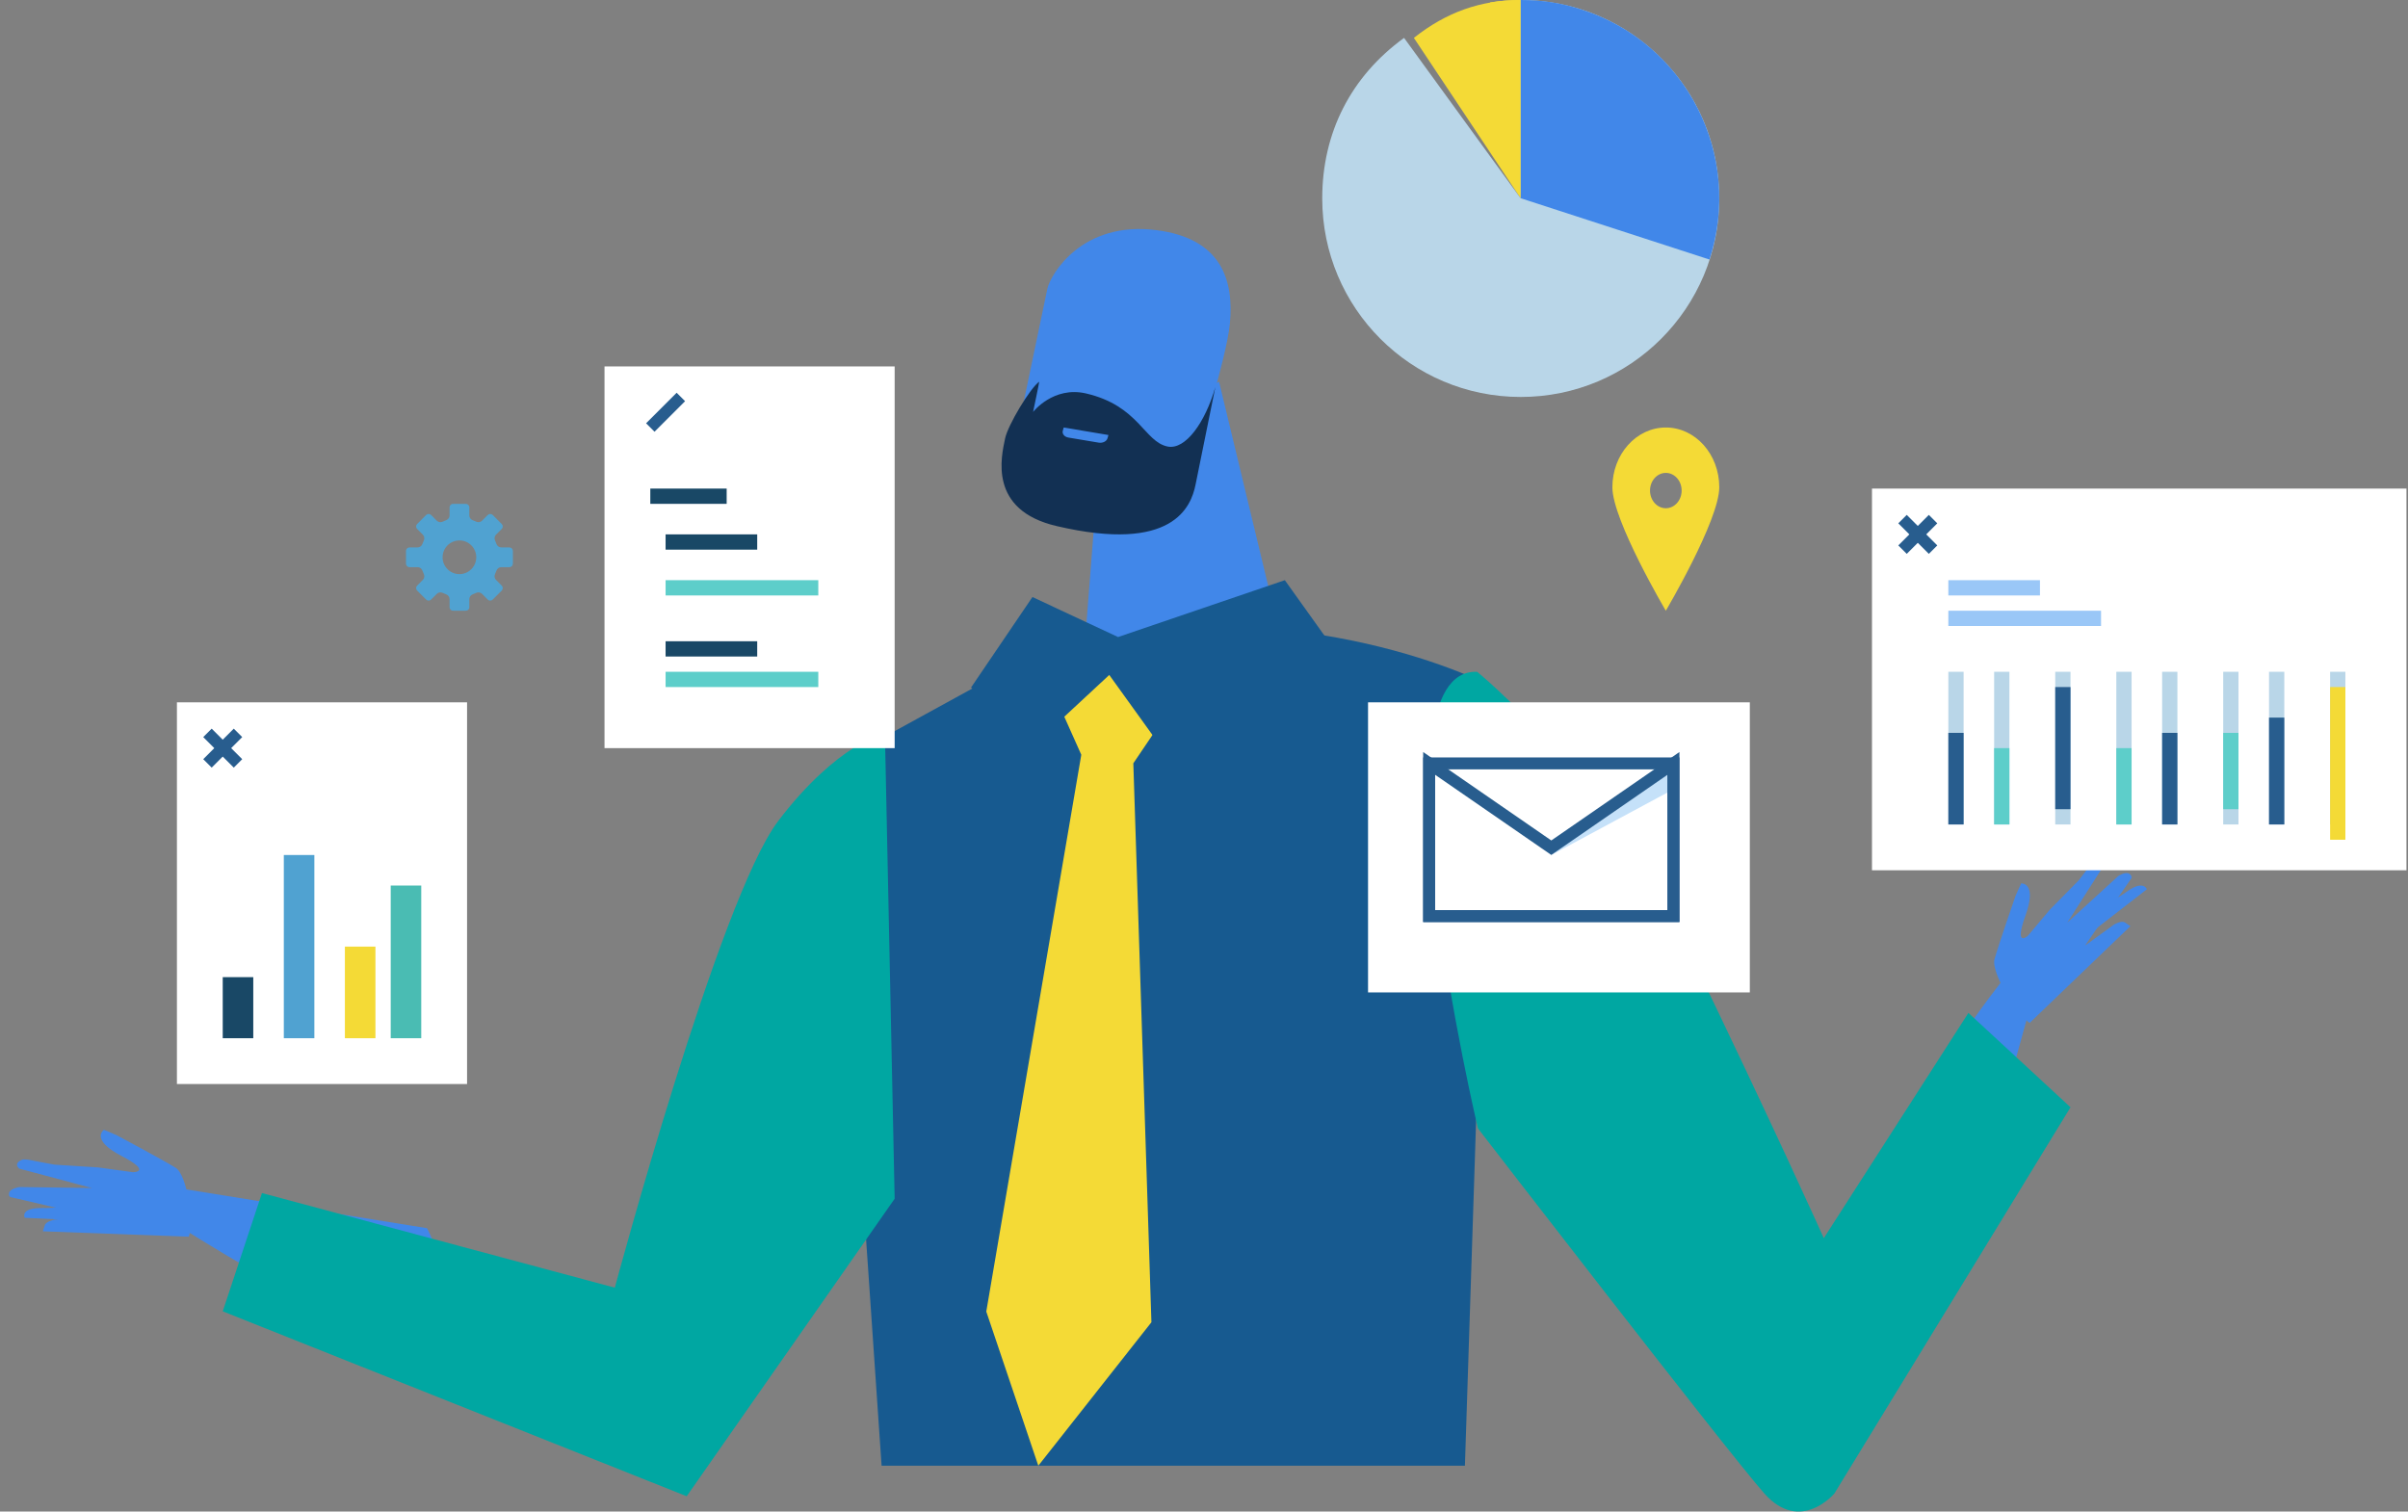 <?xml version="1.0" encoding="UTF-8"?>
<svg width="223px" height="140px" viewBox="0 0 223 140" version="1.1" xmlns="http://www.w3.org/2000/svg" xmlns:xlink="http://www.w3.org/1999/xlink">
    <rect x="0" y="0" width="223" height="140" fill="#808080" stroke="none"/>
    <title>Group 79</title>
    <g id="Microsite-Desktop" stroke="none" stroke-width="1" fill="none" fill-rule="evenodd">
        <g id="1.-Microsite---Home" transform="translate(-627, -490)">
            <g id="Group-79" transform="translate(627.828, 490)">
                <path d="M134.835,135.758 L137.178,63.507 C137.178,63.507 119.861,54.414 96.905,59.554 L76.367,70.821 L80.815,135.758 L134.835,135.758 Z" id="Fill-3" fill="#175A90"></path>
                <path d="M181.609,113.437 L189.503,84.848 C189.503,84.848 174.519,101.584 173.973,111.03 C173.428,120.48 181.609,113.437 181.609,113.437" id="Fill-5" fill="#4187E9"></path>
                <path d="M186.099,93.933 C186.099,93.933 183.524,90.121 183.88,88.839 C184.234,87.559 185.833,82.958 185.833,82.958 L186.347,81.823 C186.347,81.823 187.859,81.706 186.751,84.787 C185.644,87.87 186.972,86.667 186.972,86.667 L188.994,84.266 L191.693,81.522 L192.741,80.148 C192.741,80.148 193.279,79.321 193.568,79.24 C194.403,78.998 194.267,79.748 194.267,79.748 L190.625,85.448 L195.354,81.129 C195.354,81.129 196.047,80.68 196.387,80.949 C196.706,81.201 196.52,81.395 196.52,81.395 L192.268,87.577 L194.946,85.636 C194.946,85.636 195.634,85.214 195.979,85.455 C196.355,85.721 196.465,85.783 196.465,85.783 L187.131,94.747 L186.099,93.933 Z" id="Fill-7" fill="#4187E9"></path>
                <path d="M192.331,85.021 L195.936,82.722 C195.936,82.722 196.673,82.137 197.222,82.039 C197.851,81.926 197.988,82.367 197.988,82.367 L192.967,86.263 L192.331,85.021 Z" id="Fill-9" fill="#4187E9"></path>
                <path d="M38.716,113.755 L8.485,108.889 C8.485,108.889 29.965,123.398 37.335,124.385 C44.706,125.371 38.716,113.755 38.716,113.755" id="Fill-11" fill="#4187E9"></path>
                <path d="M16.97,113.29 C16.97,113.29 16.564,108.86 15.432,108.155 C14.299,107.454 9.966,105.139 9.966,105.139 L8.797,104.646 C8.797,104.646 7.486,105.536 10.418,107.062 C13.352,108.588 11.474,108.57 11.474,108.57 L8.244,108.127 L4.231,107.873 L2.471,107.549 C2.471,107.549 1.487,107.296 1.197,107.422 C0.357,107.784 0.961,108.241 0.961,108.241 L7.687,110.037 L0.981,109.946 C0.981,109.946 0.12,110.067 0.02,110.48 C-0.075,110.869 0.204,110.891 0.204,110.891 L7.747,112.645 L4.28,112.957 C4.28,112.957 3.44,113.096 3.318,113.494 C3.186,113.929 3.136,114.045 3.136,114.045 L16.662,114.545 L16.97,113.29 Z" id="Fill-13" fill="#4187E9"></path>
                <path d="M7.987,111.717 L3.347,111.894 C3.347,111.894 2.304,111.832 1.8,112.07 C1.22,112.343 1.466,112.794 1.466,112.794 L8.485,113.131 L7.987,111.717 Z" id="Fill-15" fill="#4187E9"></path>
                <polygon id="Fill-17" fill="#4187E9" points="118.793 63.314 112.068 35.354 101.117 40.671 98.994 67.879"></polygon>
                <path d="M93.397,39.99 C93.095,41.301 93.966,42.591 95.332,42.876 L106.492,45.196 C107.856,45.482 109.21,44.65 109.51,43.342 C109.51,43.342 112.75,33.395 113.072,29.956 C113.447,25.944 112.296,22.091 106.276,21.317 C99.362,20.429 96.47,25.418 96.169,26.728 L93.397,39.99 Z" id="Fill-19" fill="#4187E9"></path>
                <path d="M82.024,111.028 L62.765,138.586 L19.799,121.457 L23.43,110.502 L56.108,119.266 C56.108,119.266 65.79,83.215 71.237,76.045 C76.683,68.875 81.121,67.879 81.121,67.879 L82.024,111.028 Z" id="Fill-21" fill="#00A7A2"></path>
                <path d="M135.967,62.225 C135.967,62.225 147.587,71.563 155.466,87.856 C163.344,104.148 168.071,114.679 168.071,114.679 L181.463,93.816 L190.917,102.558 L169.055,138.322 C169.055,138.322 165.904,142.097 162.556,138.322 C159.208,134.547 136.037,104.508 136.037,104.508 C136.037,104.508 125.922,61.828 135.967,62.225" id="Fill-23" fill="#00A7A2"></path>
                <polygon id="Fill-25" fill="#F4DA36" points="90.509 121.477 95.328 135.758 105.803 122.468 104.127 70.699 107.479 65.741 101.613 59.394 97.004 64.749 99.308 69.906"></polygon>
                <path d="M94.785,55.298 L102.712,59.004 L118.158,53.737 L123.036,60.564 L107.793,70.707 L101.899,62.515 C101.753,62.65 98.825,65.369 98.679,65.505 C98.546,65.629 95.733,68.242 95.598,68.367 C93.43,66.806 91.262,65.246 89.095,63.685 L94.785,55.298 Z" id="Fill-27" fill="#175A90"></path>
                <polygon id="Fill-29" fill="#FFFFFF" points="15.556 100.404 42.426 100.404 42.426 65.051 15.556 65.051"></polygon>
                <line x1="18.385" y1="67.879" x2="21.213" y2="70.707" id="Stroke-31" stroke="#285D8E" stroke-width="1.105"></line>
                <line x1="21.213" y1="67.879" x2="18.385" y2="70.707" id="Stroke-32" stroke="#285D8E" stroke-width="1.105"></line>
                <polygon id="Fill-33" fill="#194866" points="19.799 96.162 22.627 96.162 22.627 90.505 19.799 90.505"></polygon>
                <polygon id="Fill-34" fill="#50A2D1" points="25.456 96.162 28.284 96.162 28.284 79.192 25.456 79.192"></polygon>
                <polygon id="Fill-35" fill="#F4DA36" points="31.112 96.162 33.941 96.162 33.941 87.677 31.112 87.677"></polygon>
                <polygon id="Fill-36" fill="#4ABCB3" points="35.355 96.162 38.183 96.162 38.183 82.02 35.355 82.02"></polygon>
                <polygon id="Fill-37" fill="#FFFFFF" points="55.154 69.293 82.024 69.293 82.024 33.939 55.154 33.939"></polygon>
                <line x1="59.396" y1="36.768" x2="62.225" y2="39.596" id="Fill-38" fill="#F1F3F9"></line>
                <line x1="62.225" y1="36.768" x2="59.396" y2="39.596" id="Stroke-39" stroke="#285D8E" stroke-width="1.105"></line>
                <polygon id="Fill-40" fill="#194866" points="59.396 46.667 66.467 46.667 66.467 45.253 59.396 45.253"></polygon>
                <polygon id="Fill-41" fill="#194866" points="60.811 50.909 69.296 50.909 69.296 49.495 60.811 49.495"></polygon>
                <polygon id="Fill-42" fill="#5DCECA" points="60.811 55.152 74.953 55.152 74.953 53.737 60.811 53.737"></polygon>
                <polygon id="Fill-43" fill="#194866" points="60.811 60.808 69.296 60.808 69.296 59.394 60.811 59.394"></polygon>
                <polygon id="Fill-44" fill="#5DCECA" points="60.811 63.636 74.953 63.636 74.953 62.222 60.811 62.222"></polygon>
                <polygon id="Fill-45" fill="#FFFFFF" points="172.533 80.606 222.03 80.606 222.03 45.253 172.533 45.253"></polygon>
                <polygon id="Fill-46" fill="#B9D6E8" points="179.604 76.364 181.018 76.364 181.018 62.222 179.604 62.222"></polygon>
                <line x1="175.361" y1="48.081" x2="178.189" y2="50.909" id="Stroke-47" stroke="#285D8E" stroke-width="1.105"></line>
                <line x1="178.189" y1="48.081" x2="175.361" y2="50.909" id="Stroke-48" stroke="#285D8E" stroke-width="1.105"></line>
                <polygon id="Fill-49" fill="#285D8E" points="179.604 76.364 181.018 76.364 181.018 67.879 179.604 67.879"></polygon>
                <polygon id="Fill-50" fill="#B9D6E8" points="183.846 76.364 185.26 76.364 185.26 62.222 183.846 62.222"></polygon>
                <polygon id="Fill-51" fill="#5DCECA" points="183.846 76.364 185.26 76.364 185.26 69.293 183.846 69.293"></polygon>
                <polygon id="Fill-52" fill="#B9D6E8" points="189.503 76.364 190.917 76.364 190.917 62.222 189.503 62.222"></polygon>
                <polygon id="Fill-53" fill="#285D8E" points="189.503 74.949 190.917 74.949 190.917 63.636 189.503 63.636"></polygon>
                <polygon id="Fill-54" fill="#B9D6E8" points="195.16 76.364 196.574 76.364 196.574 62.222 195.16 62.222"></polygon>
                <polygon id="Fill-55" fill="#5DCECA" points="195.16 76.364 196.574 76.364 196.574 69.293 195.16 69.293"></polygon>
                <polygon id="Fill-56" fill="#B9D6E8" points="199.402 76.364 200.817 76.364 200.817 62.222 199.402 62.222"></polygon>
                <polygon id="Fill-57" fill="#285D8E" points="199.402 76.364 200.817 76.364 200.817 67.879 199.402 67.879"></polygon>
                <polygon id="Fill-58" fill="#B9D6E8" points="205.059 76.364 206.473 76.364 206.473 62.222 205.059 62.222"></polygon>
                <polygon id="Fill-59" fill="#5DCECA" points="205.059 74.949 206.473 74.949 206.473 67.879 205.059 67.879"></polygon>
                <polygon id="Fill-60" fill="#B9D6E8" points="209.302 76.364 210.716 76.364 210.716 62.222 209.302 62.222"></polygon>
                <polygon id="Fill-61" fill="#285D8E" points="209.302 76.364 210.716 76.364 210.716 66.465 209.302 66.465"></polygon>
                <polygon id="Fill-62" fill="#B9D6E8" points="214.959 76.364 216.373 76.364 216.373 62.222 214.959 62.222"></polygon>
                <polygon id="Fill-63" fill="#F4DA36" points="214.959 77.778 216.373 77.778 216.373 63.636 214.959 63.636"></polygon>
                <polygon id="Fill-64" fill="#9AC7F7" points="179.604 55.152 188.089 55.152 188.089 53.737 179.604 53.737"></polygon>
                <polygon id="Fill-65" fill="#9AC7F7" points="179.604 57.98 193.746 57.98 193.746 56.566 179.604 56.566"></polygon>
                <polygon id="Fill-66" fill="#FFFFFF" points="125.864 91.919 161.219 91.919 161.219 65.051 125.864 65.051"></polygon>
                <polygon id="Fill-67" fill="#C5E1F9" points="154.148 73.106 154.148 70.707 142.834 79.192"></polygon>
                <polygon id="Stroke-68" stroke="#285D8E" stroke-width="1.105" points="154.148 84.848 154.148 70.707 142.835 70.707 131.521 70.707 131.521 84.848 142.835 84.848"></polygon>
                <polygon id="Stroke-69" stroke="#285D8E" stroke-width="1.105" points="154.148 84.848 154.148 70.707 142.835 78.516 131.521 70.707 131.521 84.848 142.835 84.848"></polygon>
                <path d="M41.719,53.176 C40.856,53.176 40.159,52.477 40.159,51.616 C40.159,50.754 40.856,50.056 41.719,50.056 C42.579,50.056 43.278,50.754 43.278,51.616 C43.278,52.477 42.579,53.176 41.719,53.176 M46.346,50.702 L45.581,50.702 C45.402,50.702 45.21,50.565 45.154,50.395 L45.012,50.05 C44.934,49.891 44.97,49.659 45.095,49.533 L45.637,48.992 C45.763,48.866 45.763,48.661 45.637,48.536 L44.801,47.697 C44.676,47.573 44.469,47.573 44.344,47.697 L43.802,48.24 C43.675,48.365 43.445,48.403 43.285,48.323 L42.94,48.179 C42.772,48.124 42.635,47.933 42.635,47.755 L42.635,46.99 C42.635,46.813 42.488,46.667 42.311,46.667 L41.126,46.667 C40.949,46.667 40.805,46.813 40.805,46.99 L40.805,47.755 C40.805,47.933 40.666,48.124 40.497,48.179 L40.151,48.323 C39.992,48.403 39.76,48.365 39.636,48.24 L39.094,47.697 C38.968,47.573 38.763,47.573 38.638,47.697 L37.8,48.536 C37.675,48.661 37.675,48.866 37.8,48.992 L38.341,49.533 C38.467,49.659 38.505,49.891 38.426,50.05 L38.284,50.395 C38.227,50.565 38.036,50.702 37.858,50.702 L37.092,50.702 C36.915,50.702 36.769,50.848 36.769,51.025 L36.769,52.208 C36.769,52.385 36.915,52.531 37.092,52.531 L37.858,52.531 C38.036,52.531 38.227,52.668 38.284,52.836 L38.426,53.183 C38.505,53.341 38.467,53.574 38.341,53.7 L37.8,54.242 C37.675,54.366 37.675,54.572 37.8,54.698 L38.638,55.535 C38.763,55.661 38.968,55.661 39.094,55.535 L39.636,54.993 C39.76,54.868 39.992,54.83 40.151,54.908 L40.497,55.052 C40.666,55.108 40.805,55.299 40.805,55.478 L40.805,56.243 C40.805,56.421 40.949,56.566 41.126,56.566 L42.311,56.566 C42.488,56.566 42.635,56.421 42.635,56.243 L42.635,55.478 C42.635,55.299 42.772,55.108 42.94,55.052 L43.285,54.908 C43.445,54.83 43.675,54.868 43.802,54.993 L44.344,55.535 C44.469,55.661 44.676,55.661 44.801,55.535 L45.637,54.698 C45.763,54.572 45.763,54.366 45.637,54.242 L45.095,53.7 C44.97,53.574 44.934,53.341 45.012,53.183 L45.154,52.836 C45.21,52.668 45.402,52.531 45.581,52.531 L46.346,52.531 C46.524,52.531 46.669,52.385 46.669,52.208 L46.669,51.025 C46.669,50.848 46.524,50.702 46.346,50.702" id="Fill-70" fill="#50A2D1"></path>
                <path d="M153.44,47.074 C152.632,47.074 151.977,46.341 151.977,45.436 C151.977,44.534 152.632,43.8 153.44,43.8 C154.249,43.8 154.905,44.534 154.905,45.436 C154.905,46.341 154.249,47.074 153.44,47.074 M153.44,39.596 C150.707,39.596 148.491,42.074 148.491,45.13 C148.491,48.187 153.44,56.566 153.44,56.566 C153.44,56.566 158.391,48.187 158.391,45.13 C158.391,42.074 156.175,39.596 153.44,39.596" id="Fill-71" fill="#F4DA36"></path>
                <path d="M140.006,18.384 L130.107,3.509 C133.117,1.124 136.287,0 140.006,0 L140.006,18.384 Z" id="Fill-72" fill="#F4DA36"></path>
                <path d="M140.006,18.384 L137.178,0.223 C138.089,0.072 139.028,0 140.006,0 L140.006,18.384 Z" id="Fill-73" fill="#F4DA36"></path>
                <path d="M140.006,18.38 L140.006,0 C150.161,0 158.391,8.227 158.391,18.38 C158.391,28.534 150.161,36.768 140.006,36.768 C129.853,36.768 121.621,28.534 121.621,18.38 C121.621,12.292 124.273,7.089 129.2,3.509 L140.006,18.38 Z" id="Fill-74" fill="#B9D6E8"></path>
                <path d="M140.006,18.362 L157.486,24.04 C160.623,14.395 155.342,4.029 145.688,0.896 C143.756,0.27 142.041,0 140.006,0 L140.006,18.362 Z" id="Fill-75" fill="#4187E9"></path>
                <path d="M110.532,45.19 C110.532,45.19 111.819,45.461 111.701,44.872 C111.584,44.283 111.328,33.265 111.7,29.313 C112.073,25.36 107.479,34.061 107.479,34.061 L110.532,45.19 Z" id="Fill-76" fill="#4187E9"></path>
                <path d="M111.722,35.854 C111.722,35.854 110.348,42.63 109.889,44.892 C109.475,46.936 107.802,51.245 97.035,48.728 C90.661,47.247 91.911,42.278 92.248,40.626 C92.503,39.371 94.593,35.918 95.411,35.354 C95.439,35.337 94.845,38.153 94.845,38.153 C94.845,38.153 96.724,35.737 99.753,36.443 C104.642,37.581 105.13,40.909 107.295,41.357 C108.964,41.702 110.795,39.096 111.722,35.854" id="Fill-77" fill="#123053"></path>
                <path d="M100.917,40.998 L98.12,40.529 C97.75,40.468 97.516,40.186 97.595,39.898 L97.681,39.596 L101.822,40.292 L101.737,40.593 C101.655,40.878 101.289,41.06 100.917,40.998" id="Fill-78" fill="#4187E9"></path>
            </g>
        </g>
    </g>
</svg>